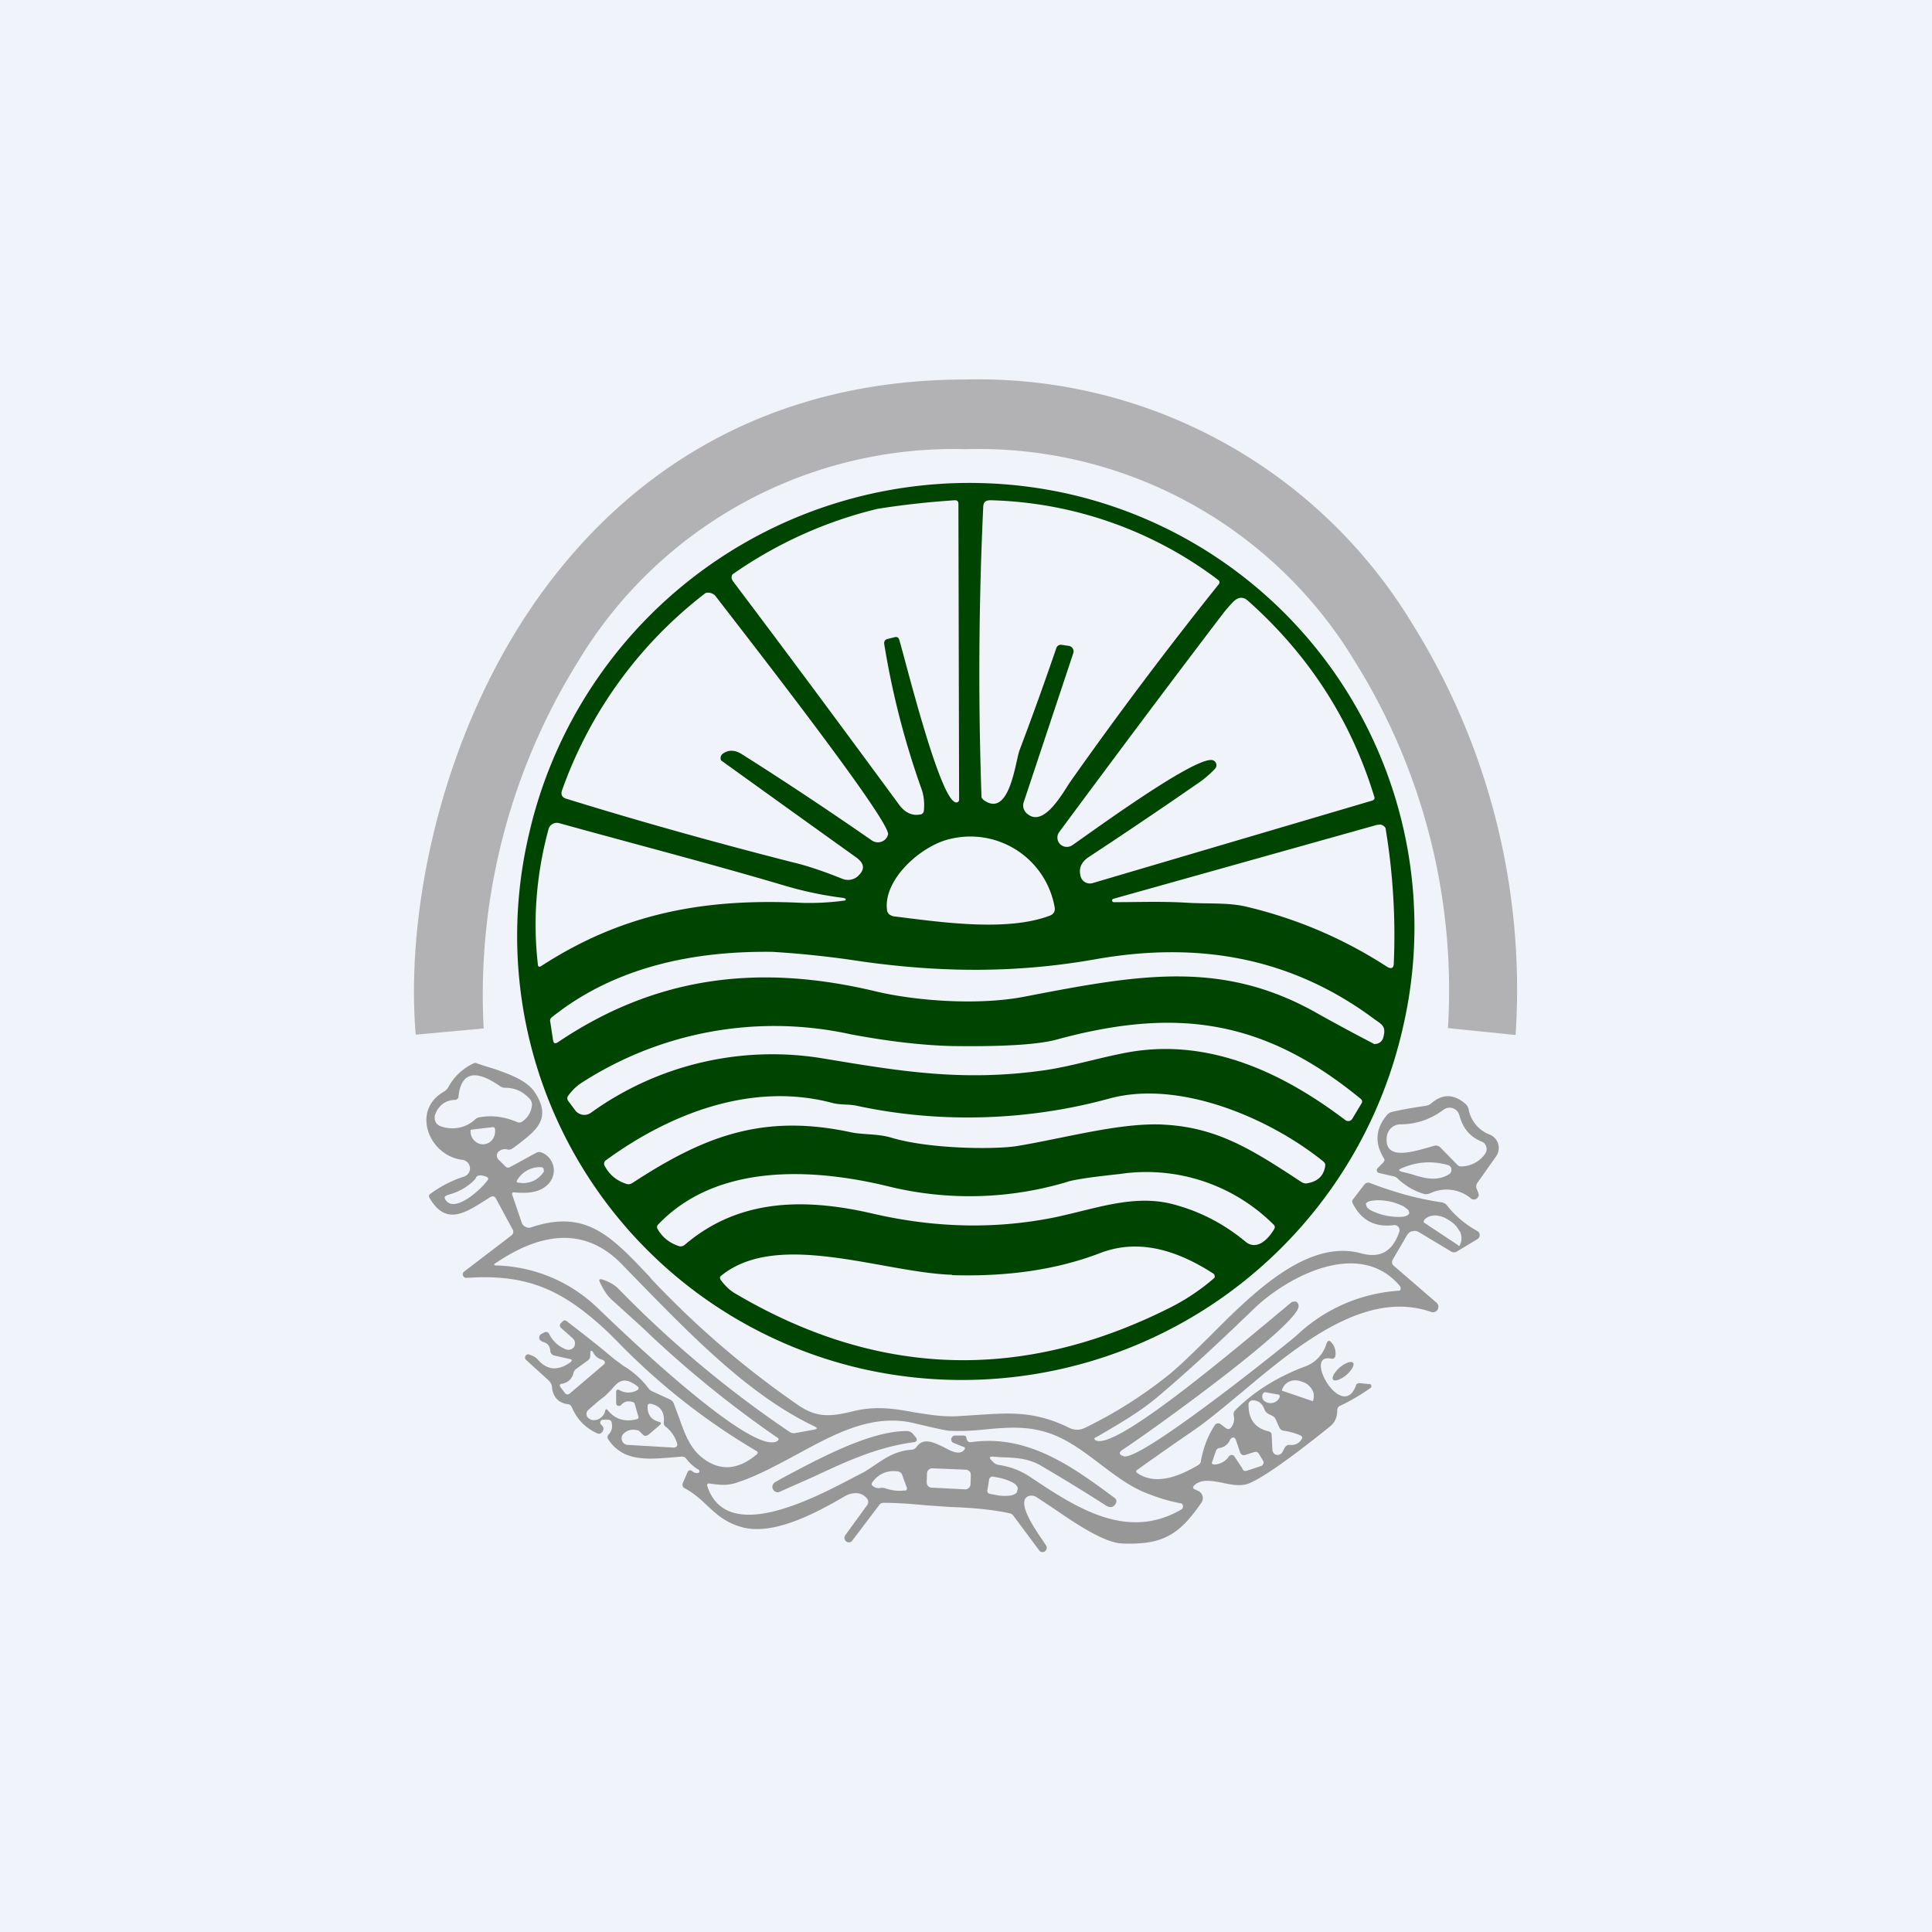 <!-- by TradingView --><svg width="56" height="56" viewBox="0 0 56 56" xmlns="http://www.w3.org/2000/svg"><path fill="#F0F3FA" d="M0 0h56v56H0z"/><path d="M25.1 39.7a12.87 12.87 0 0 1-9.77-15.51A13.1 13.1 0 0 1 30.9 14.3a12.87 12.87 0 0 1 9.76 15.5 13.1 13.1 0 0 1-15.56 9.9Zm.97-21.14c.2.68 1.14 4.49 1.61 4.69a.09.09 0 0 0 .08 0 .08.08 0 0 0 .04-.07l-.02-8.58c0-.07-.04-.1-.1-.1-.76.05-1.5.13-2.25.25a12.37 12.37 0 0 0-4.2 1.9.17.17 0 0 0-.02.13l.03.06c1.6 2.12 3.2 4.28 4.81 6.47.17.24.38.34.61.3.04 0 .07-.02.09-.04a.14.14 0 0 0 .03-.08c.02-.22 0-.44-.08-.65a23.88 23.88 0 0 1-1.07-4.17c-.01-.08.02-.13.1-.15l.2-.05c.07-.02.12.01.14.09Zm4.9.16a.16.16 0 0 1 .12.07.16.16 0 0 1 .02.14l-1.43 4.3a.31.31 0 0 0 .11.37c.48.38 1.02-.63 1.24-.95a118.1 118.1 0 0 1 4.3-5.72c.03-.05.02-.09-.02-.12a11.4 11.4 0 0 0-6.6-2.31c-.14 0-.2.05-.21.18a103.07 103.07 0 0 0-.05 8.44l.05.06c.76.57.93-1.1 1.05-1.43a97 97 0 0 0 1.07-2.97.14.14 0 0 1 .15-.09l.2.03Zm-6.17 6.12a1999.47 1999.47 0 0 1-3.9-2.8.16.16 0 0 1 .06-.2c.16-.11.33-.1.51 0 1.3.82 2.56 1.66 3.8 2.52a.31.31 0 0 0 .4-.04.3.3 0 0 0 .07-.13c.1-.38-4.38-6.1-4.99-6.9a.28.28 0 0 0-.3-.1 12.44 12.44 0 0 0-4.16 5.72c-.04.13 0 .2.12.24 2.13.66 4.32 1.27 6.55 1.84.47.11.95.28 1.45.48a.43.43 0 0 0 .44-.06c.23-.2.22-.38-.05-.57Zm10.33-2.81a.15.15 0 0 1 .12.1.15.15 0 0 1-.03.15c-.14.15-.31.3-.52.44-1.04.72-2.09 1.43-3.14 2.12-.21.14-.3.32-.24.55a.27.27 0 0 0 .13.18.28.28 0 0 0 .21.03l8.1-2.39c.07-.02.1-.06.07-.13-.68-2.22-1.9-4.1-3.65-5.66-.14-.13-.28-.12-.42.01-.12.12-.24.26-.36.42-1.6 2.1-3.16 4.19-4.7 6.27a.27.27 0 0 0 .03.35.28.28 0 0 0 .35.03c.58-.4 3.5-2.54 4.05-2.47Zm-10.66 4a10.6 10.6 0 0 1-1.66-.34c-2.19-.65-4.4-1.22-6.6-1.83a.25.25 0 0 0-.31.17c-.35 1.29-.46 2.6-.31 3.92 0 .07.04.09.1.05 2.36-1.53 4.73-1.97 7.56-1.83a7.41 7.41 0 0 0 1.25-.07.04.04 0 0 0 0-.06h-.03Zm10 .14c.54.03 1.1-.01 1.61.1 1.46.34 2.84.92 4.12 1.75.13.08.2.04.2-.1a18.94 18.94 0 0 0-.24-3.92.22.22 0 0 0-.15-.1l-.1.01-7.63 2.14a.05.05 0 0 0 .01.1c.74 0 1.41-.03 2.18.02Zm-3.9.13a2.48 2.48 0 0 0-3.04-1.98c-.83.19-1.93 1.17-1.82 2.05 0 .05.03.1.06.13.04.03.09.05.13.06 1.31.16 3.27.46 4.53-.02.11-.04.16-.13.14-.24Zm9.28 3.25c-2.45-1.83-5.17-2.27-8.13-1.74-2.28.4-4.44.38-6.73.06a28.01 28.01 0 0 0-2.6-.28c-2.3-.03-4.58.44-6.4 1.9a.12.12 0 0 0-.04.13l.08.53c.02.1.06.11.14.06 2.85-1.92 5.83-2.28 9.19-1.48 1.16.28 2.98.42 4.33.16 3.36-.65 5.77-1.09 8.56.52a60.09 60.09 0 0 0 1.58.85.25.25 0 0 0 .26-.17c.1-.34-.03-.39-.24-.54Zm-12.25.77c-.84-.02-1.82-.13-2.94-.34a10.3 10.3 0 0 0-7.84 1.43c-.14.1-.25.21-.35.35a.12.12 0 0 0 0 .15l.2.27a.33.33 0 0 0 .45.08 9 9 0 0 1 6.8-1.57c2.17.36 4 .67 6.37.33.76-.11 1.6-.37 2.42-.52 2.37-.42 4.51.62 6.29 1.97a.14.14 0 0 0 .16 0 .13.13 0 0 0 .03-.03l.27-.45a.1.1 0 0 0 .02-.08.1.1 0 0 0-.04-.06c-2.8-2.3-5.34-2.67-8.84-1.71-.54.14-1.54.2-3 .18Zm4.56 1.52c-2.36.65-4.93.73-7.33.21-.23-.05-.48-.02-.7-.08-2.33-.62-4.71.3-6.58 1.67a.12.12 0 0 0-.03.14c.14.27.35.44.62.53a.2.2 0 0 0 .19-.02c2.02-1.32 3.73-2.02 6.29-1.48.38.09.8.04 1.23.17 1.11.33 3 .34 3.62.24 1.4-.23 3.05-.7 4.3-.62 1.54.09 2.55.74 3.95 1.66.05.03.1.05.16.04.3-.05.48-.2.53-.49.01-.06 0-.1-.06-.15-1.55-1.25-4.16-2.37-6.19-1.82Zm-1.2 2.41a9.86 9.86 0 0 1-5.2.14c-2.25-.55-5-.66-6.68 1.1a.1.1 0 0 0-.02.13c.14.25.35.41.62.5.06.02.12 0 .17-.04 1.59-1.36 3.52-1.35 5.46-.9 1.82.42 3.58.45 5.29.1 1.2-.26 2.21-.64 3.3-.4.82.2 1.55.57 2.2 1.11.34.28.68-.1.83-.36.03-.05.03-.1-.02-.14a5.22 5.22 0 0 0-4.46-1.46c-.75.08-1.25.15-1.5.22Zm-3.36 2.7c-2.01-.06-5.06-1.31-6.7.03-.04.03-.04.07-.01.12.12.16.25.29.4.38 4.13 2.45 8.35 2.59 12.67.4a6.2 6.2 0 0 0 1.24-.84.1.1 0 0 0-.04-.13c-.96-.62-2.1-1.04-3.27-.59-1.25.48-2.68.69-4.3.64Z" fill="#004401"/><path d="M15.23 35.56a.2.2 0 0 1-.1-.1l-.28-.82a.06.06 0 0 1 0-.06.06.06 0 0 1 .06-.02c.47.05.8-.03 1-.26a.56.56 0 0 0-.2-.89.19.19 0 0 0-.16 0l-.75.41c-.07.04-.12.03-.17-.03l-.2-.2c-.04-.07-.04-.13.01-.2.08-.07.17-.1.27-.07.06.01.1 0 .16-.04l.2-.15c.47-.37.93-.72.43-1.47-.23-.35-.75-.53-1.21-.69a7.7 7.7 0 0 1-.5-.16c-.03 0-.05 0-.08.02a1.6 1.6 0 0 0-.72.69.31.31 0 0 1-.12.12c-.97.55-.43 1.88.55 1.98.05.01.1.04.14.08a.25.25 0 0 1-.1.4 3.4 3.4 0 0 0-.98.5c-.05.03-.06.07-.03.12.46.8 1.01.45 1.57.1l.19-.12c.07-.04.13-.03.17.05l.47.87c.05.08.03.15-.04.2l-1.36 1.04a.1.1 0 0 0-.03.11.1.1 0 0 0 .1.07c1.77-.12 2.79.34 4.11 1.58l.3.3a19.08 19.08 0 0 0 4 3.14c.04.03.05.06 0 .1-.55.46-1.08.49-1.59.08-.34-.27-.5-.7-.65-1.13l-.16-.43a.24.24 0 0 0-.12-.12l-.5-.23a.26.26 0 0 1-.12-.1 2.57 2.57 0 0 0-.72-.64l-.27-.2c-.45-.38-.91-.74-1.38-1.1-.04-.03-.08-.02-.11.01l-.06.06a.08.08 0 0 0-.02.06.09.09 0 0 0 .03.07l.34.3a.2.2 0 0 1 .04.25.2.2 0 0 1-.24.07.9.9 0 0 1-.48-.44.1.1 0 0 0-.14-.05l-.08.04a.12.12 0 0 0-.07.12c0 .03.01.05.03.07l.06.04c.14.03.22.12.23.26a.15.15 0 0 0 .11.14l.45.1c.08.02.08.05.02.1-.36.25-.67.23-.94-.08a.42.42 0 0 0-.13-.1l-.12-.05a.09.09 0 0 0-.1.03.1.1 0 0 0 0 .12l.66.6c.06.06.1.13.1.2.03.28.18.45.45.49.06 0 .1.04.13.1.15.35.4.6.74.75.06.02.1 0 .14-.05.05-.07.04-.14-.03-.2a.09.09 0 0 1-.03-.09c0-.02.02-.03.03-.04a.08.08 0 0 1 .04-.02h.14c.02 0 .05 0 .08.02.02.01.04.04.04.07.03.13 0 .24-.08.33-.05.05-.05.1-.02.15.42.64 1.12.58 1.78.53l.35-.03c.05 0 .1.02.13.06.1.13.22.24.36.32l.02.02v.06l-.03.01c-.06.02-.12 0-.18-.05a.08.08 0 0 0-.08-.02.08.08 0 0 0-.05.05l-.14.32c-.02.07 0 .12.06.15.28.15.48.34.67.52.28.26.55.5 1.04.62.91.21 2.1-.43 2.91-.9a.64.64 0 0 1 .35-.1.4.4 0 0 1 .32.17.15.15 0 0 1 0 .17l-.64.88a.13.13 0 0 0 .03.18.12.12 0 0 0 .17-.02l.78-1.03a.16.16 0 0 1 .13-.07c.4 0 .8.03 1.2.07l.72.05c.56.02 1.16.06 1.72.18a.2.2 0 0 1 .12.07l.76 1.02a.12.12 0 0 0 .2-.04c.02-.03.01-.06 0-.1l-.1-.15c-.26-.38-.8-1.17-.4-1.3a.27.27 0 0 1 .22.04l.5.33c.64.44 1.47 1 2 1.01 1.15.04 1.63-.25 2.27-1.18a.23.23 0 0 0-.08-.34l-.11-.05c-.06-.03-.06-.07-.02-.11.2-.2.51-.14.83-.08.27.06.55.11.78.01.38-.16 1.16-.7 2.34-1.65.13-.11.2-.26.2-.45 0-.07.02-.11.08-.14a5.91 5.91 0 0 0 .9-.53.08.08 0 0 0-.02-.1.07.07 0 0 0-.04 0l-.27-.03c-.05 0-.1.02-.11.08-.4 1.05-1.55-.96-.72-.79a.1.1 0 0 0 .12-.05l.01-.05a.47.47 0 0 0-.12-.37c-.06-.07-.1-.06-.14.03a1 1 0 0 1-.6.66c-.81.3-1.5.73-2.04 1.27a.16.16 0 0 0-.05.16.4.4 0 0 1-.08.35.1.1 0 0 1-.06.04.1.1 0 0 1-.08-.02l-.16-.12a.11.11 0 0 0-.1-.02.12.12 0 0 0-.07.05c-.2.31-.33.65-.4 1.03 0 .05-.03.09-.07.12-.5.3-1.22.62-1.77.24-.05-.03-.05-.07 0-.1a95.3 95.3 0 0 1 1.6-1.12c.44-.3.91-.7 1.42-1.12 1.63-1.37 3.59-3 5.5-2.33a.16.16 0 0 0 .18-.07.16.16 0 0 0-.03-.2l-1.24-1.07a.14.14 0 0 1-.05-.08c0-.04 0-.07.02-.1l.42-.72c.04-.05.09-.1.15-.1a.22.22 0 0 1 .18.02l.95.57a.15.15 0 0 0 .15 0l.6-.36a.14.14 0 0 0 .07-.12.14.14 0 0 0-.07-.12 2.8 2.8 0 0 1-.87-.73.25.25 0 0 0-.16-.1c-.71-.1-1.4-.3-2.08-.56a.14.14 0 0 0-.16.04l-.33.43a.1.1 0 0 0-.01.12c.25.5.65.7 1.19.63a.14.14 0 0 1 .13.05.15.15 0 0 1 .03.14c-.19.57-.55.78-1.1.63-1.57-.43-3.15 1.15-4.43 2.44-.41.4-.8.79-1.14 1.07-.76.61-1.58 1.13-2.45 1.55a.5.5 0 0 1-.44 0c-1-.49-1.7-.44-2.63-.38l-.63.04c-.44.02-.83-.05-1.22-.11-.55-.1-1.1-.2-1.77-.04-.68.17-1.09.2-1.64-.19a26.36 26.36 0 0 1-4.25-3.66l-.01-.02c-1.15-1.22-1.87-1.99-3.47-1.45a.2.2 0 0 1-.15-.02ZM12.6 32.4c0-.04 0-.08.02-.11.1-.26.3-.4.57-.41a.1.1 0 0 0 .1-.1c.1-.9.72-.63 1.2-.3.04.03.1.05.15.05.29 0 .53.11.73.34.03.04.05.1.05.15a.64.64 0 0 1-.3.5.15.15 0 0 1-.14 0c-.33-.14-.69-.2-1.05-.14a.25.25 0 0 0-.15.06.97.97 0 0 1-.99.21.26.26 0 0 1-.17-.14.27.27 0 0 1-.02-.11Zm1.1.34.58-.07.05.01.02.05v.02a.4.4 0 0 1-.07.27.34.34 0 0 1-.51.06.38.38 0 0 1-.13-.25v-.07a.07.07 0 0 1 .05-.02Zm2.07 1.2a.1.1 0 0 1-.02.04.7.7 0 0 1-.71.3c-.07 0-.08-.03-.04-.09a.77.77 0 0 1 .67-.36.1.1 0 0 1 .09.05v.05Zm-2.81.7c.32-.08.6-.23.82-.47.03-.11.14-.13.32-.06.05.02.07.06.03.1-.15.23-.96.99-1.22.56-.04-.07-.02-.1.05-.12Zm27.86.43.03.09c-.01.05-.09.1-.21.11a1.8 1.8 0 0 1-.89-.18.46.46 0 0 1-.13-.1l-.03-.09c.01-.05.09-.09.21-.1.13-.02.3-.01.46.02a1.82 1.82 0 0 1 .43.15l.13.1Zm1.44 1.02-.98-.65h-.01v-.06c.06-.09.17-.14.31-.15.14 0 .29.05.42.14l.03.02c.07.04.13.1.18.15l.12.18c.02.07.04.13.03.19a.3.3 0 0 1-.04.16.03.03 0 0 1-.06.02Zm-24.34 1.26c-.12-.12-.27-.2-.45-.26-.1-.03-.12 0-.08.08.1.21.21.39.36.52l.86.78a31.32 31.32 0 0 0 3.92 3.2c.05.03.05.06 0 .1-.72.44-4.38-3.06-5.21-3.86a4.4 4.4 0 0 0-2.93-1.23c-.08 0-.09-.03-.02-.07 1.18-.8 2.49-1.13 3.62 0l.7.72c1.5 1.53 3.1 3.15 4.91 4.01.1.05.1.08-.01.1l-.55.1a.23.23 0 0 1-.16-.04 31.66 31.66 0 0 1-4.96-4.15Zm19.58.38a.13.13 0 0 0-.07.02l-.67.56c-1.45 1.2-4.46 3.72-5 3.44-.05-.03-.05-.06 0-.09l.03-.01c.65-.38 1.3-.75 1.87-1.25.8-.68 1.69-1.5 2.67-2.45.98-.95 3.08-2.07 4.25-.67a.1.1 0 0 1-.01.13 4.76 4.76 0 0 0-3 1.31c-.6.5-4.53 3.64-5 3.49-.14-.05-.15-.11-.03-.19.7-.45 5.16-3.65 5.1-4.17a.14.14 0 0 0-.07-.12.13.13 0 0 0-.07 0Zm-20.8 1.95.33-.24a.17.17 0 0 0 .08-.15v-.12l.02-.01a.04.04 0 0 1 .05.02c.06.12.15.2.27.23.1.04.11.1.03.16l-.94.8c-.07.07-.13.06-.18-.01l-.11-.15c-.04-.05-.03-.09.03-.1a.4.4 0 0 0 .34-.3.2.2 0 0 1 .08-.13Zm1.78 1.45c-.36.1-.65.01-.86-.25-.04-.05-.07-.04-.08.02-.04.2-.3.34-.46.22A.15.15 0 0 1 17 41a.16.16 0 0 1 .05-.13c.15-.13.3-.27.48-.4l.2-.2c.17-.2.33-.4.73-.1.07.05.07.1-.02.14a.51.51 0 0 1-.49-.02c-.06-.03-.09 0-.09.06v.33a.08.08 0 0 0 .05.07h.05l.04-.02c.08-.1.2-.14.34-.09.03 0 .05.03.06.06l.1.35c.02.04 0 .07-.03.08Zm19.56-.52-.88-.3v-.02a.39.39 0 0 1 .2-.24.45.45 0 0 1 .35-.01l.06.02a.48.48 0 0 1 .26.22c.03.05.05.1.05.16a.4.4 0 0 1-.02.16v.01h-.02Zm-1.33-.25.33.06c.05 0 .06.04.05.08-.12.28-.55.18-.5-.06.02-.07.06-.1.12-.08Zm-.4.23c.17 0 .28.1.34.26.02.06.07.11.13.14l.1.05a.2.2 0 0 1 .1.11l.1.22a.16.16 0 0 0 .12.1c.17.02.33.07.48.13.07.03.08.07.04.13a.34.34 0 0 1-.34.15c-.03 0-.06 0-.08.02a.16.16 0 0 0-.06.06l-.07.13a.16.16 0 0 1-.17.08.16.16 0 0 1-.12-.15l-.02-.43c0-.05-.03-.08-.08-.1-.4-.09-.6-.35-.59-.8a.12.12 0 0 1 .04-.07.11.11 0 0 1 .08-.03ZM18.78 41.6l.34-.29c.06-.05.05-.08-.03-.1-.21-.06-.32-.2-.32-.43 0-.08.03-.1.1-.09.27.06.4.24.37.53a.14.14 0 0 0 .05.13c.17.13.28.3.34.5a.09.09 0 0 1-.05.1l-.04.01-1.35-.08a.18.18 0 0 1-.16-.12.19.19 0 0 1 .04-.2.4.4 0 0 1 .37-.11c.05 0 .09.02.12.06l.08.08a.1.1 0 0 0 .14 0Zm9.24.12-.01-.06a.08.08 0 0 0-.07-.05h-.27a.1.1 0 0 0-.06.03.11.11 0 0 0 .02.18l.3.12c.04.01.05.03.03.07-.13.18-.36.07-.6-.06-.29-.14-.6-.3-.8 0a.19.19 0 0 1-.13.07c-.47.03-.78.25-1.08.45-.12.08-.23.16-.35.22l-.25.13c-1.2.63-3.7 1.95-4.25.25a.06.06 0 0 1 .01-.06l.02-.01h.03c.29.04.5.07.78-.02.62-.2 1.21-.53 1.79-.84 1.1-.6 2.17-1.17 3.36-.89.58.14.91.21 1 .22.37.02.73 0 1.09-.04.56-.05 1.11-.1 1.7.07.6.17 1.1.55 1.6.93.45.34.9.69 1.43.88a5.12 5.12 0 0 0 .94.27.11.11 0 0 1 .03.13.1.1 0 0 1-.05.05c-1.58.91-3.05-.07-4.37-.95a2.2 2.2 0 0 0-.92-.35.28.28 0 0 1-.15-.08l-.06-.06c-.06-.07-.05-.1.04-.1l.26.02c.4.01.76.03 1.12.23.41.24 1.05.62 1.91 1.17.13.08.23.05.29-.08.02-.06.01-.1-.04-.14-1.2-.89-2.5-1.85-4.15-1.62-.07.01-.11-.01-.14-.08Zm8 .86-.23-.35a.1.1 0 0 0-.18 0 .53.53 0 0 1-.4.22c-.07 0-.1-.02-.07-.09l.1-.29c.02-.06.06-.1.12-.1a.4.4 0 0 0 .3-.25l.04-.04a.08.08 0 0 1 .12.05l.13.38a.11.11 0 0 0 .06.06.11.11 0 0 0 .09 0l.25-.08c.06-.02.11 0 .14.05l.12.2a.1.1 0 0 1-.02.13.1.1 0 0 1-.03.02l-.42.14a.1.1 0 0 1-.13-.05Zm-7.89.12.01.05-.01.28a.15.15 0 0 1-.05.1.15.15 0 0 1-.1.04l-.98-.05a.14.14 0 0 1-.13-.1l-.01-.05.01-.27a.15.15 0 0 1 .05-.1.14.14 0 0 1 .1-.04l.98.04a.14.14 0 0 1 .1.05c.02.01.03.03.03.05Zm-1.9.5c-.2.03-.39 0-.57-.06a.28.28 0 0 0-.15-.01.25.25 0 0 1-.2-.05c-.05-.03-.06-.07-.02-.12a.74.74 0 0 1 .73-.31.15.15 0 0 1 .13.1l.13.36c.02.06 0 .09-.06.1Zm2.39 0 .05-.32a.1.1 0 0 1 .04-.06.1.1 0 0 1 .07-.02l.16.03a1.57 1.57 0 0 1 .41.14c.05.03.1.06.12.1.02.02.03.05.03.08l-.02.08c0 .05-.08.1-.2.12a1.3 1.3 0 0 1-.43-.02l-.16-.03a.1.1 0 0 1-.06-.04.1.1 0 0 1-.01-.07ZM40.2 32.32c-.33.4-.36.81-.09 1.25a.1.1 0 0 1 .02.06l-.03.06-.17.17a.08.08 0 0 0-.02.08.08.08 0 0 0 .06.06l.44.1c.05.02.09.04.12.08.22.2.47.35.76.43.05.01.1 0 .16-.02a1.1 1.1 0 0 1 1.2.16.14.14 0 0 0 .2-.07c.02-.03.01-.07 0-.1l-.05-.13a.17.17 0 0 1 .02-.16l.55-.78a.42.42 0 0 0-.18-.62.97.97 0 0 1-.62-.73.29.29 0 0 0-.1-.17c-.33-.28-.65-.29-.97-.02a.34.34 0 0 1-.16.08c-.33.05-.66.1-.99.18a.26.26 0 0 0-.15.09Zm2.1 0c.1.38.3.63.65.77a.22.22 0 0 1 .13.15.23.23 0 0 1-.03.2.86.86 0 0 1-.7.37.15.15 0 0 1-.11-.05l-.49-.5a.19.19 0 0 0-.18-.05l-.24.07c-.47.13-1.23.34-1.13-.35a.4.4 0 0 1 .13-.24.4.4 0 0 1 .26-.1c.46 0 .89-.15 1.26-.43a.29.29 0 0 1 .45.17Zm-1.69 1.55c.45-.2.9-.23 1.36-.1a.14.14 0 0 1 .1.12.15.15 0 0 1-.06.14c-.36.23-.74.12-1.11 0l-.28-.07c-.08-.03-.09-.05-.01-.09Zm-1.59 5.99c.16-.14.25-.3.2-.36-.05-.06-.22 0-.38.13-.16.14-.25.3-.2.36.05.06.22 0 .38-.13Zm-16.54 3.38c.04.02.08.02.12 0l.99-.44c.92-.43 1.86-.87 2.93-1l.03-.02a.07.07 0 0 0 .02-.07l-.01-.03-.1-.12a.23.23 0 0 0-.19-.08c-1.05 0-2.5.78-3.57 1.35l-.23.13a.16.16 0 0 0-.07.2c.02.04.05.07.08.08Z" fill="#979797"/><path opacity=".7" d="M16.74 19.2a18.27 18.27 0 0 0-2.72 10.61l-1.97.18c-.28-3.28.57-7.98 3.03-11.89C17.58 14.15 21.74 11 28 11a14.7 14.7 0 0 1 12.93 7.07 20.01 20.01 0 0 1 3 11.93l-1.96-.2a18 18 0 0 0-2.7-10.63A12.73 12.73 0 0 0 28 13.02a12.7 12.7 0 0 0-11.26 6.18Z" fill="#979797"/></svg>